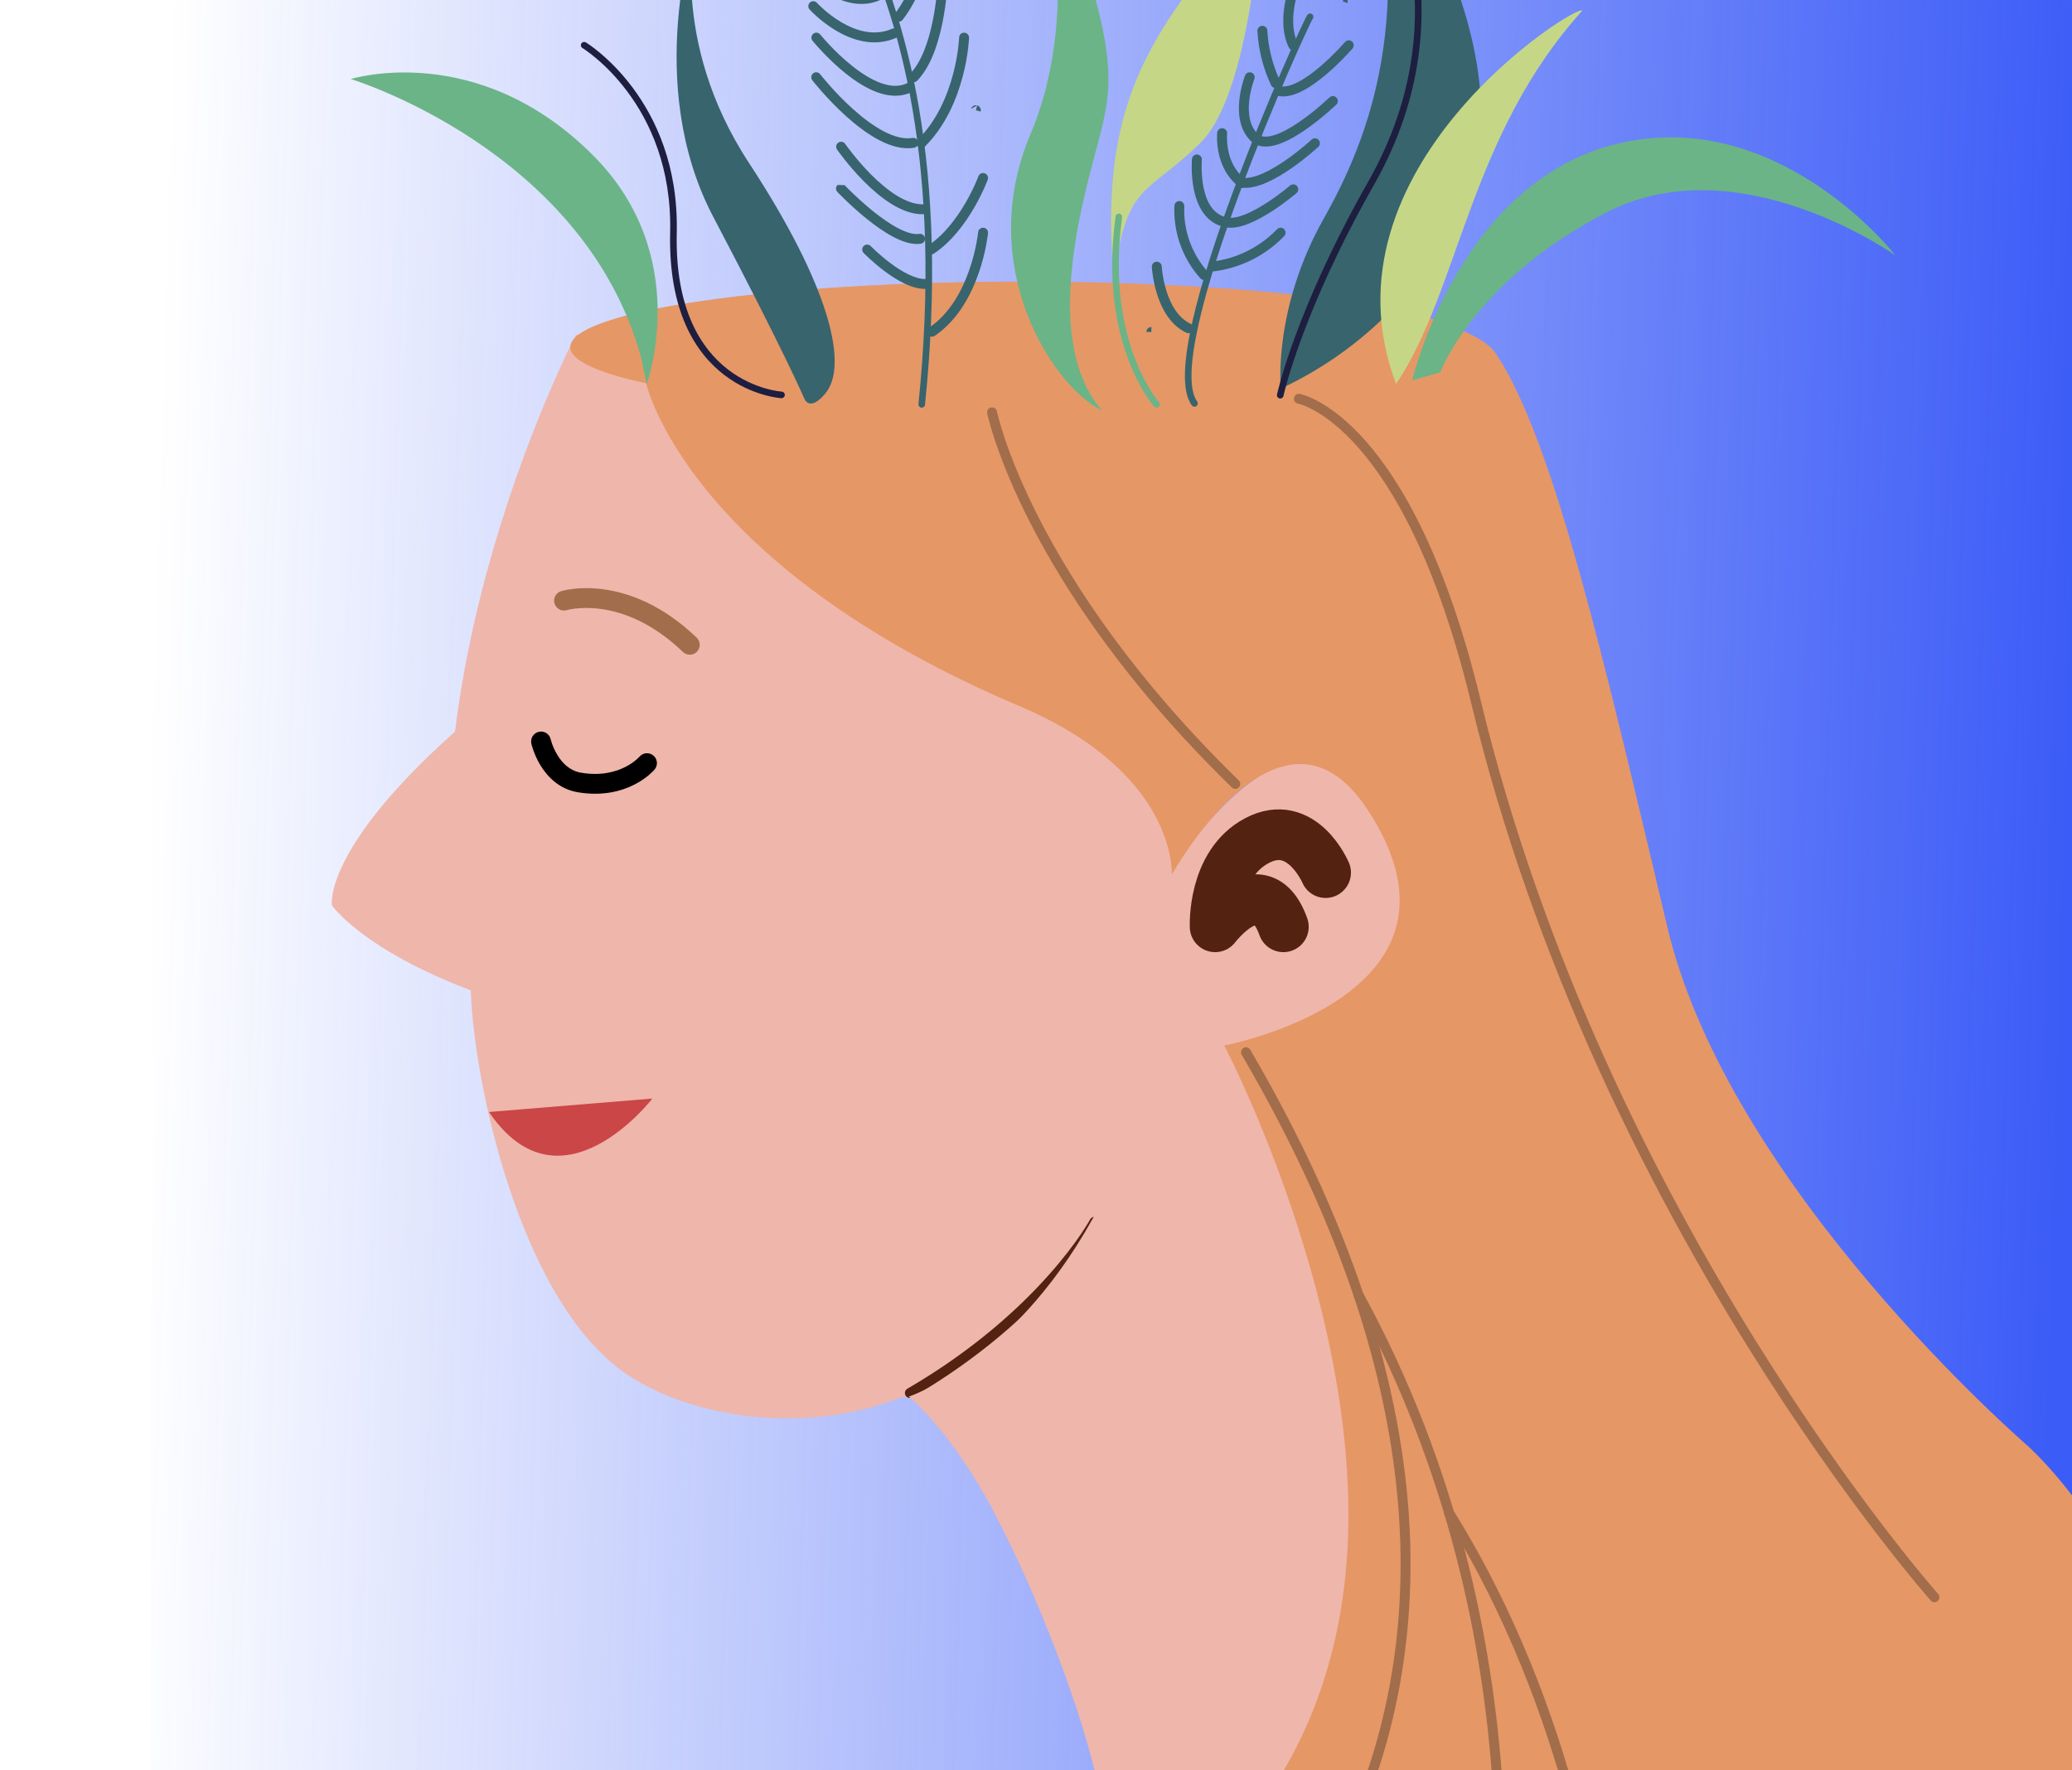 <svg width="110" height="94" viewBox="0 0 110 94" fill="none" xmlns="http://www.w3.org/2000/svg">
<g clip-path="url(#clip0_6032_31672)">
<rect width="102" height="94" transform="matrix(-1 0 0 1 110 0)" fill="url(#paint0_linear_6032_31672)"/>
<path d="M47.66 114.621C47.66 114.621 58.22 92.107 72.752 82.343C87.283 72.579 96.234 93.7 96.234 93.7C96.234 93.7 77.318 115.212 47.66 114.621Z" fill="#FFBE23"/>
<path d="M30.577 17.776C30.577 17.776 25.57 27.354 24.157 38.847C17.107 45.13 17.621 48.076 17.621 48.076C17.621 48.076 19.248 50.415 24.994 52.586C25.143 57.432 27.602 69.146 33.291 72.982C36.631 75.237 42.647 76.241 47.76 74.226C50.381 73.19 58.299 90.668 58.734 97.601C59.17 104.535 60.577 109.959 71.1 97.601C81.622 85.243 89.534 76.683 84.436 68.126C79.338 59.569 65.006 55.529 65.006 55.529C65.006 55.529 79.571 54.107 73.365 42.906C69.397 35.727 62.961 45.155 62.961 45.155C62.961 45.155 68.274 24.672 61.878 24.781C55.482 24.89 34.48 17.447 30.577 17.776Z" fill="#EFB6AB"/>
<path fill-rule="evenodd" clip-rule="evenodd" d="M29.788 31.39C29.788 31.39 29.787 31.39 29.943 31.893L29.787 31.39C29.51 31.476 29.355 31.771 29.441 32.049C29.527 32.325 29.82 32.48 30.097 32.396C30.097 32.396 30.098 32.395 30.098 32.395C30.101 32.395 30.107 32.393 30.115 32.391C30.132 32.386 30.161 32.379 30.2 32.37C30.278 32.353 30.399 32.331 30.558 32.312C30.874 32.276 31.338 32.257 31.905 32.335C33.034 32.489 34.6 33.029 36.258 34.618C36.468 34.819 36.801 34.812 37.002 34.602C37.203 34.392 37.196 34.059 36.986 33.858C35.162 32.11 33.389 31.476 32.048 31.292C31.382 31.201 30.828 31.222 30.437 31.267C30.241 31.29 30.085 31.318 29.975 31.343C29.92 31.355 29.876 31.365 29.845 31.374C29.829 31.378 29.816 31.382 29.807 31.384C29.802 31.386 29.798 31.387 29.795 31.388L29.79 31.389L29.789 31.39L29.788 31.39Z" fill="#A26D4B"/>
<path fill-rule="evenodd" clip-rule="evenodd" d="M28.606 38.857C28.323 38.921 28.145 39.202 28.209 39.486L28.722 39.37C28.209 39.486 28.209 39.486 28.209 39.486L28.209 39.487L28.209 39.488L28.21 39.49L28.211 39.498C28.213 39.503 28.215 39.511 28.217 39.52C28.222 39.539 28.228 39.564 28.237 39.596C28.255 39.658 28.282 39.745 28.319 39.849C28.392 40.055 28.51 40.336 28.687 40.628C29.037 41.207 29.656 41.893 30.669 42.066C31.989 42.291 33.001 42.008 33.69 41.655C34.031 41.48 34.29 41.289 34.465 41.139C34.553 41.063 34.621 40.998 34.669 40.949C34.693 40.925 34.712 40.904 34.725 40.889C34.732 40.882 34.738 40.875 34.742 40.87L34.748 40.863L34.751 40.861L34.751 40.86L34.752 40.859C34.752 40.859 34.752 40.859 34.356 40.527L34.752 40.859C34.939 40.636 34.91 40.304 34.687 40.118C34.465 39.932 34.135 39.96 33.948 40.18C33.947 40.181 33.946 40.182 33.944 40.184C33.939 40.19 33.93 40.2 33.916 40.214C33.889 40.242 33.844 40.286 33.782 40.338C33.658 40.444 33.467 40.587 33.209 40.719C32.699 40.98 31.916 41.211 30.846 41.029L30.846 41.029C30.253 40.928 29.854 40.525 29.588 40.084C29.456 39.866 29.366 39.654 29.309 39.495C29.281 39.416 29.262 39.352 29.25 39.309C29.244 39.288 29.239 39.272 29.237 39.263C29.236 39.258 29.235 39.255 29.235 39.253L29.235 39.254M28.606 38.857C28.889 38.793 29.17 38.97 29.235 39.253ZM29.235 39.253C29.235 39.252 29.235 39.252 29.235 39.252L29.235 39.253L29.235 39.253C29.235 39.253 29.235 39.253 29.235 39.253" fill="black"/>
<path d="M34.633 58.332C34.633 58.332 29.768 64.656 25.959 59.044L34.633 58.332Z" fill="#CB4646"/>
<path d="M70.375 46.335C70.375 46.335 69.122 43.377 66.736 44.633C64.351 45.89 64.51 49.212 64.51 49.212C64.51 49.212 65.645 47.718 66.736 47.771C67.254 47.796 67.761 48.168 68.133 49.212" stroke="#532210" stroke-width="2.69" stroke-linecap="round" stroke-linejoin="round"/>
<path d="M34.298 20.338C34.298 20.338 36.408 29.981 54.133 37.499C62.536 41.06 62.21 46.442 62.21 46.442C62.21 46.442 67.989 36.009 72.58 42.958C79.116 52.865 64.995 55.515 64.995 55.515C64.995 55.515 73.218 71.177 71.294 84.754C70.582 89.827 68.493 94.866 64.136 99.146C48.313 114.618 42.434 114.35 42.434 114.35C42.434 114.35 84.809 124.535 109.779 99.99C120.389 88.17 107.653 76.775 107.653 76.775C107.653 76.775 91.814 63.117 88.524 49.254C85.234 35.39 82.527 23.468 79.433 18.796C76.34 14.123 40 13.819 31.273 17.452C27.865 19.131 34.298 20.338 34.298 20.338Z" fill="#E69766"/>
<path d="M54.331 21.887C41.056 21.887 30.294 20.336 30.294 18.422C30.294 16.508 41.056 14.957 54.331 14.957C67.606 14.957 78.367 16.508 78.367 18.422C78.367 20.336 67.606 21.887 54.331 21.887Z" fill="#E69766"/>
<path opacity="0.59" d="M54.331 21.887C41.056 21.887 30.294 20.336 30.294 18.422C30.294 16.508 41.056 14.957 54.331 14.957C67.606 14.957 78.367 16.508 78.367 18.422C78.367 20.336 67.606 21.887 54.331 21.887Z" fill="#E69766"/>
<path fill-rule="evenodd" clip-rule="evenodd" d="M52.615 21.634C52.473 21.663 52.381 21.802 52.41 21.944L52.668 21.892C52.41 21.944 52.41 21.944 52.41 21.945L52.41 21.947L52.412 21.953C52.413 21.957 52.414 21.965 52.416 21.974C52.42 21.992 52.426 22.019 52.434 22.055C52.451 22.125 52.476 22.229 52.513 22.364C52.585 22.634 52.7 23.029 52.873 23.537C53.22 24.552 53.797 26.015 54.722 27.816C56.574 31.419 59.819 36.376 65.397 41.813C65.501 41.915 65.668 41.913 65.769 41.809C65.871 41.705 65.868 41.538 65.764 41.437C60.228 36.04 57.017 31.13 55.19 27.576C54.277 25.798 53.71 24.359 53.371 23.367C53.202 22.871 53.09 22.486 53.021 22.227C52.986 22.098 52.962 22 52.947 21.935C52.939 21.902 52.934 21.878 52.93 21.862C52.928 21.854 52.927 21.848 52.926 21.844L52.926 21.84L52.925 21.84C52.897 21.698 52.758 21.605 52.615 21.634Z" fill="#A26D4B"/>
<path fill-rule="evenodd" clip-rule="evenodd" d="M68.909 21.434C68.909 21.434 68.91 21.434 68.91 21.434C68.911 21.434 68.913 21.435 68.917 21.436C68.925 21.437 68.938 21.44 68.956 21.445C68.993 21.454 69.049 21.471 69.125 21.497C69.276 21.55 69.502 21.644 69.787 21.803C70.358 22.121 71.169 22.703 72.099 23.755C73.959 25.859 76.296 29.846 78.11 37.362C81.45 51.194 87.548 63.099 92.807 71.543C95.438 75.766 97.859 79.125 99.624 81.43C100.507 82.582 101.225 83.47 101.723 84.071C101.972 84.372 102.166 84.6 102.298 84.754C102.364 84.831 102.415 84.889 102.449 84.928C102.466 84.948 102.479 84.962 102.488 84.972L102.498 84.984L102.501 84.987C102.501 84.988 102.501 84.988 102.664 84.844L102.501 84.988C102.597 85.096 102.764 85.106 102.872 85.01C102.981 84.913 102.991 84.747 102.895 84.639L102.759 84.759C102.895 84.639 102.895 84.639 102.895 84.639L102.894 84.638L102.892 84.635L102.883 84.625C102.874 84.615 102.862 84.601 102.845 84.582C102.812 84.544 102.762 84.487 102.697 84.411C102.567 84.26 102.375 84.034 102.128 83.736C101.634 83.139 100.92 82.256 100.042 81.11C98.286 78.817 95.874 75.471 93.254 71.265C88.013 62.851 81.945 50.999 78.621 37.238C76.794 29.668 74.427 25.593 72.493 23.406C71.526 22.312 70.668 21.692 70.043 21.343C69.731 21.169 69.478 21.064 69.299 21.001C69.21 20.97 69.139 20.949 69.089 20.936C69.064 20.93 69.045 20.925 69.03 20.922C69.023 20.92 69.017 20.919 69.013 20.918L69.007 20.917L69.005 20.917L69.004 20.916C69.004 20.916 69.004 20.916 68.962 21.148L69.004 20.916C68.861 20.891 68.724 20.986 68.698 21.129C68.673 21.271 68.767 21.407 68.909 21.434Z" fill="#A26D4B"/>
<path fill-rule="evenodd" clip-rule="evenodd" d="M66.015 55.645C65.89 55.719 65.847 55.88 65.921 56.005C77.62 76.02 75.284 90.392 70.073 99.754C67.462 104.444 64.121 107.889 61.431 110.163C60.087 111.3 58.906 112.142 58.063 112.7C57.641 112.979 57.304 113.187 57.073 113.324C56.958 113.393 56.869 113.444 56.809 113.478C56.779 113.495 56.757 113.508 56.742 113.516L56.725 113.525L56.721 113.527L56.72 113.528C56.72 113.528 56.72 113.528 56.804 113.684L56.72 113.528C56.592 113.597 56.545 113.756 56.614 113.884C56.683 114.012 56.842 114.06 56.97 113.99L56.845 113.759C56.97 113.99 56.971 113.99 56.971 113.99L56.972 113.989L56.977 113.987C56.982 113.984 56.988 113.981 56.996 113.976C57.013 113.967 57.037 113.954 57.068 113.936C57.131 113.9 57.223 113.847 57.342 113.776C57.58 113.635 57.924 113.423 58.353 113.139C59.211 112.571 60.408 111.716 61.771 110.565C64.495 108.262 67.882 104.769 70.532 100.009C75.843 90.471 78.159 75.9 66.375 55.74C66.302 55.614 66.141 55.572 66.015 55.645Z" fill="#A26D4B"/>
<path fill-rule="evenodd" clip-rule="evenodd" d="M72.001 68.536C71.873 68.606 71.826 68.766 71.896 68.893C76.991 78.22 78.746 87.552 79.226 94.556C79.466 98.057 79.387 100.974 79.249 103.015C79.18 104.035 79.096 104.836 79.029 105.381C78.996 105.653 78.966 105.862 78.946 106.001C78.936 106.071 78.927 106.124 78.922 106.159C78.919 106.177 78.917 106.19 78.916 106.199L78.914 106.208L78.914 106.21L78.914 106.211C78.914 106.211 78.914 106.211 78.93 106.214L78.914 106.211C78.889 106.354 78.986 106.49 79.129 106.514C79.272 106.539 79.408 106.442 79.432 106.299L79.173 106.255C79.432 106.299 79.432 106.299 79.432 106.299L79.433 106.295L79.435 106.284C79.436 106.274 79.439 106.26 79.442 106.242C79.447 106.205 79.456 106.15 79.466 106.078C79.488 105.934 79.517 105.721 79.551 105.445C79.619 104.891 79.704 104.081 79.774 103.05C79.914 100.99 79.993 98.048 79.751 94.52C79.267 87.463 77.499 78.052 72.357 68.641C72.288 68.513 72.128 68.466 72.001 68.536Z" fill="#A26D4B"/>
<path fill-rule="evenodd" clip-rule="evenodd" d="M76.772 80.079C76.649 80.156 76.612 80.318 76.689 80.442C80.06 85.841 82.045 91.434 83.186 95.68C83.757 97.802 84.117 99.586 84.334 100.838C84.442 101.464 84.515 101.957 84.56 102.293C84.583 102.461 84.599 102.59 84.609 102.677C84.614 102.72 84.618 102.752 84.62 102.774L84.623 102.798L84.624 102.804L84.624 102.805L84.624 102.806C84.624 102.806 84.624 102.806 84.624 102.806L84.624 102.806C84.639 102.95 84.768 103.055 84.912 103.04C85.057 103.026 85.162 102.896 85.147 102.752L84.919 102.775C85.147 102.752 85.147 102.752 85.147 102.752L85.147 102.749L85.146 102.742C85.145 102.736 85.144 102.728 85.143 102.716C85.141 102.693 85.137 102.659 85.132 102.615C85.121 102.525 85.105 102.394 85.081 102.223C85.035 101.881 84.962 101.381 84.852 100.748C84.633 99.483 84.27 97.683 83.695 95.543C82.544 91.264 80.542 85.619 77.135 80.163C77.058 80.04 76.895 80.002 76.772 80.079Z" fill="#A26D4B"/>
<path fill-rule="evenodd" clip-rule="evenodd" d="M57.872 64.75C57.872 64.75 57.872 64.75 57.872 64.75L57.871 64.752L57.866 64.761C57.861 64.77 57.854 64.783 57.844 64.801C57.824 64.836 57.793 64.889 57.751 64.958C57.668 65.097 57.539 65.301 57.362 65.561C57.008 66.079 56.461 66.816 55.691 67.683C54.152 69.417 51.723 71.671 48.171 73.739C48.045 73.812 48.003 73.973 48.076 74.099C48.149 74.224 48.31 74.267 48.436 74.194C52.042 72.094 54.513 69.802 56.085 68.032C56.87 67.147 57.431 66.392 57.797 65.857C57.979 65.59 58.113 65.377 58.202 65.23C58.246 65.157 58.279 65.1 58.301 65.061C58.312 65.041 58.321 65.026 58.327 65.016L58.333 65.004L58.335 65L58.336 64.999L58.336 64.999C58.336 64.999 58.336 64.999 58.104 64.874L58.336 64.999C58.405 64.871 58.356 64.711 58.228 64.643C58.1 64.574 57.941 64.622 57.872 64.75Z" fill="#532210"/>
<path d="M58.417 63.951C58.417 63.951 61.841 76.552 53.63 81.992C50.932 76.26 48.246 74.157 48.246 74.157C48.246 74.157 54.106 72.259 58.417 63.951Z" fill="#EFB6AB"/>
<path d="M42.706 21.176C42.706 21.176 41.614 18.635 37.867 11.515C34.12 4.395 36.933 -3.895 36.933 -3.895C36.933 -3.895 35.458 2.081 39.756 8.641C44.054 15.201 45.075 19.434 43.802 20.909C42.971 21.892 42.706 21.176 42.706 21.176Z" fill="#38646D"/>
<path d="M55.146 -8.314C55.146 -8.314 57.717 -5.0577e-05 54.711 7.111C51.704 14.221 55.956 20.579 58.508 21.802C55.013 17.776 57.885 9.381 58.508 6.744C59.13 4.106 59.314 1.664 55.146 -8.314Z" fill="#6BB487"/>
<path d="M67.031 -5.877C67.031 -5.877 66.605 4.783 63.707 7.607C60.81 10.431 59.842 9.644 59.129 14.711C58.102 3.455 62.77 0.587 67.031 -5.877Z" fill="#C5D786"/>
<path d="M72.451 -9.727C72.451 -9.727 81.934 2.619 77.409 11.521C75.379 15.526 72.064 18.735 67.994 20.635C67.994 20.635 67.565 16.402 70.291 11.58C72.703 7.307 75.284 0.644 72.451 -9.727Z" fill="#38646D"/>
<path fill-rule="evenodd" clip-rule="evenodd" d="M73.133 -7.484C73.082 -7.566 73.109 -7.674 73.191 -7.724ZM73.133 -7.484L73.133 -7.483L73.136 -7.479C73.138 -7.476 73.141 -7.47 73.145 -7.463C73.153 -7.449 73.166 -7.427 73.183 -7.398C73.216 -7.339 73.264 -7.251 73.324 -7.136C73.444 -6.905 73.609 -6.564 73.792 -6.125C74.158 -5.247 74.592 -3.978 74.861 -2.419C75.4 0.698 75.282 4.976 72.651 9.621C70.702 13.051 69.489 15.879 68.763 17.852C68.4 18.838 68.158 19.611 68.007 20.138C67.932 20.401 67.879 20.603 67.845 20.739C67.828 20.808 67.816 20.86 67.807 20.895C67.803 20.912 67.8 20.926 67.798 20.935L67.796 20.945L67.795 20.948L67.795 20.949C67.795 20.949 67.795 20.949 67.929 20.978L67.795 20.949C67.775 21.044 67.835 21.137 67.93 21.157C68.024 21.177 68.117 21.117 68.138 21.022C68.138 21.022 68.138 21.023 68.138 21.022L68.138 21.022L68.138 21.02L68.14 21.011C68.142 21.003 68.145 20.99 68.148 20.974C68.156 20.941 68.168 20.89 68.185 20.824C68.218 20.691 68.269 20.493 68.344 20.234C68.492 19.715 68.731 18.951 69.091 17.973C69.811 16.017 71.016 13.206 72.955 9.794L72.955 9.793C75.633 5.066 75.756 0.703 75.206 -2.478C74.932 -4.068 74.49 -5.362 74.116 -6.26C73.929 -6.709 73.758 -7.059 73.635 -7.297C73.573 -7.417 73.523 -7.508 73.487 -7.57C73.47 -7.601 73.456 -7.625 73.447 -7.641C73.442 -7.649 73.438 -7.655 73.436 -7.659L73.433 -7.664L73.432 -7.665L73.432 -7.666C73.432 -7.666 73.432 -7.666 73.287 -7.578L73.432 -7.666C73.381 -7.749 73.273 -7.775 73.191 -7.724" fill="#1D1E40"/>
<path d="M100.625 13.561C100.625 13.561 92.321 7.651 85.291 11.275C78.26 14.898 76.461 19.773 76.461 19.773L74.97 20.199C74.97 20.199 77.46 9.576 85.966 7.607C94.472 5.638 100.625 13.561 100.625 13.561Z" fill="#6BB487"/>
<path d="M84 0.567C83.76 0.15 69.786 8.913 74.115 20.387C77.47 15.407 77.99 7.22 84 0.567Z" fill="#C5D786"/>
<path fill-rule="evenodd" clip-rule="evenodd" d="M30.922 2.551C30.922 2.552 30.922 2.551 30.922 2.551L30.923 2.552L30.925 2.553L30.934 2.559C30.942 2.564 30.955 2.572 30.972 2.583C31.006 2.605 31.057 2.639 31.122 2.685C31.252 2.777 31.439 2.917 31.663 3.107C32.112 3.486 32.71 4.065 33.303 4.86C34.489 6.447 35.658 8.898 35.578 12.351C35.48 16.536 36.934 18.746 38.442 19.903C39.192 20.479 39.948 20.788 40.517 20.954C40.801 21.037 41.039 21.084 41.207 21.11C41.291 21.124 41.358 21.132 41.404 21.137C41.428 21.139 41.446 21.14 41.458 21.142C41.464 21.142 41.469 21.142 41.473 21.143L41.477 21.143L41.479 21.143C41.479 21.143 41.479 21.143 41.489 20.968L41.479 21.143C41.575 21.148 41.658 21.075 41.664 20.978C41.669 20.882 41.596 20.799 41.499 20.794C41.499 20.794 41.499 20.794 41.499 20.794M41.499 20.794C41.499 20.794 41.499 20.794 41.499 20.794L41.497 20.793C41.494 20.793 41.491 20.793 41.486 20.793C41.476 20.792 41.461 20.79 41.441 20.788C41.4 20.784 41.34 20.777 41.262 20.765C41.106 20.74 40.883 20.696 40.615 20.618C40.078 20.462 39.363 20.169 38.655 19.626C37.247 18.545 35.833 16.449 35.928 12.359C36.01 8.817 34.809 6.291 33.584 4.65C32.972 3.831 32.355 3.233 31.889 2.84C31.657 2.643 31.462 2.497 31.324 2.399C31.256 2.351 31.201 2.314 31.163 2.29C31.145 2.278 31.13 2.268 31.12 2.262C31.115 2.259 31.111 2.256 31.108 2.255L31.105 2.253L31.104 2.252L31.104 2.252C31.104 2.252 31.103 2.252 31.013 2.402L31.103 2.252C31.021 2.202 30.913 2.228 30.863 2.311C30.813 2.394 30.84 2.502 30.922 2.551C30.922 2.552 30.922 2.551 30.922 2.551" fill="#1D1E40"/>
<path fill-rule="evenodd" clip-rule="evenodd" d="M39.897 -10.934C39.816 -10.987 39.793 -11.095 39.846 -11.176ZM39.992 -11.081C40.088 -11.228 40.088 -11.227 40.088 -11.227L40.089 -11.227L40.091 -11.226L40.098 -11.221C40.104 -11.217 40.113 -11.211 40.125 -11.203C40.148 -11.187 40.181 -11.164 40.224 -11.132C40.31 -11.069 40.436 -10.975 40.593 -10.846C40.908 -10.588 41.353 -10.193 41.879 -9.641C42.929 -8.536 44.298 -6.804 45.584 -4.286C48.159 0.751 50.398 8.924 49.108 21.489C49.099 21.585 49.013 21.655 48.916 21.645C48.82 21.635 48.75 21.549 48.76 21.453C50.044 8.947 47.813 0.843 45.273 -4.127C44.002 -6.613 42.653 -8.318 41.625 -9.4C41.11 -9.941 40.676 -10.326 40.371 -10.575C40.219 -10.7 40.099 -10.79 40.018 -10.849C39.978 -10.879 39.947 -10.9 39.926 -10.914C39.916 -10.921 39.908 -10.927 39.904 -10.93L39.898 -10.933L39.897 -10.934L39.897 -10.934M39.846 -11.176C39.898 -11.257 40.007 -11.28 40.088 -11.228ZM40.088 -11.228L39.992 -11.081Z" fill="#38646D"/>
<path fill-rule="evenodd" clip-rule="evenodd" d="M49.257 -4.515C49.112 -4.51 48.999 -4.388 49.004 -4.243C49.004 -4.243 49.004 -4.243 49.004 -4.243L49.267 -4.253L49.53 -4.262C49.524 -4.407 49.402 -4.521 49.257 -4.515ZM49.267 -4.253C49.53 -4.262 49.53 -4.262 49.53 -4.262L49.53 -4.261L49.53 -4.259L49.53 -4.251C49.53 -4.244 49.53 -4.235 49.531 -4.223C49.531 -4.199 49.531 -4.164 49.531 -4.119C49.531 -4.029 49.529 -3.899 49.52 -3.738C49.504 -3.415 49.465 -2.962 49.372 -2.44C49.187 -1.401 48.787 -0.068 47.919 1.053C47.83 1.168 47.664 1.189 47.55 1.1C47.435 1.011 47.414 0.846 47.503 0.731C48.299 -0.297 48.677 -1.537 48.854 -2.532C48.942 -3.028 48.98 -3.458 48.995 -3.764C49.003 -3.917 49.005 -4.038 49.005 -4.12C49.005 -4.162 49.005 -4.193 49.005 -4.214C49.004 -4.224 49.004 -4.232 49.004 -4.237L49.004 -4.242L49.004 -4.243" fill="#38646D"/>
<path fill-rule="evenodd" clip-rule="evenodd" d="M49.771 -0.834C49.771 -0.834 49.771 -0.834 49.771 -0.834L49.771 -0.834L49.771 -0.833L49.771 -0.826C49.77 -0.82 49.77 -0.81 49.769 -0.798C49.768 -0.773 49.765 -0.735 49.762 -0.687C49.755 -0.59 49.744 -0.45 49.726 -0.276C49.691 0.071 49.629 0.547 49.526 1.065C49.315 2.12 48.942 3.281 48.312 3.919C48.21 4.023 48.211 4.189 48.315 4.291C48.418 4.393 48.585 4.392 48.687 4.289C49.435 3.53 49.83 2.229 50.042 1.168C50.149 0.63 50.213 0.136 50.25 -0.223C50.268 -0.402 50.28 -0.548 50.287 -0.65C50.29 -0.701 50.293 -0.741 50.294 -0.768C50.295 -0.782 50.296 -0.792 50.296 -0.8L50.297 -0.808L50.297 -0.81L50.297 -0.811C50.297 -0.811 50.297 -0.811 50.034 -0.823L50.297 -0.811C50.303 -0.956 50.191 -1.079 50.045 -1.086C49.9 -1.092 49.777 -0.98 49.771 -0.834Z" fill="#38646D"/>
<path fill-rule="evenodd" clip-rule="evenodd" d="M50.919 1.988C50.919 1.988 50.919 1.988 50.919 1.988L50.919 1.99L50.919 1.996C50.919 2.002 50.918 2.011 50.918 2.023C50.916 2.047 50.914 2.083 50.911 2.131C50.904 2.225 50.891 2.365 50.869 2.539C50.826 2.887 50.746 3.375 50.6 3.927C50.308 5.037 49.758 6.386 48.731 7.41C48.628 7.513 48.628 7.679 48.73 7.782C48.833 7.885 48.999 7.885 49.102 7.783C50.222 6.666 50.805 5.216 51.109 4.061C51.262 3.482 51.346 2.971 51.391 2.604C51.414 2.42 51.428 2.273 51.435 2.17C51.439 2.119 51.442 2.079 51.443 2.051C51.444 2.037 51.444 2.026 51.445 2.019L51.445 2.01L51.445 2.008L51.445 2.007C51.445 2.007 51.445 2.006 51.182 1.997L51.445 2.007C51.45 1.861 51.336 1.74 51.191 1.735C51.046 1.73 50.924 1.843 50.919 1.988Z" fill="#38646D"/>
<path fill-rule="evenodd" clip-rule="evenodd" d="M51.879 5.6C51.74 5.56 51.594 5.641 51.554 5.781C51.554 5.781 51.554 5.781 51.554 5.781L51.807 5.853C51.554 5.781 51.554 5.781 51.554 5.781L51.554 5.781M51.807 5.853L52.06 5.925C52.1 5.785 52.019 5.64 51.879 5.6" fill="#38646D"/>
<path fill-rule="evenodd" clip-rule="evenodd" d="M51.943 9.36C51.943 9.36 51.943 9.36 51.943 9.36L51.943 9.361L51.941 9.366C51.939 9.37 51.937 9.377 51.933 9.386C51.926 9.404 51.916 9.431 51.902 9.466C51.873 9.537 51.831 9.64 51.773 9.767C51.659 10.023 51.488 10.376 51.261 10.767C50.805 11.552 50.139 12.462 49.281 13.033C49.16 13.113 49.127 13.276 49.207 13.397C49.288 13.518 49.451 13.551 49.572 13.471C50.529 12.835 51.244 11.844 51.716 11.031C51.954 10.621 52.133 10.251 52.254 9.982C52.314 9.848 52.359 9.739 52.39 9.663C52.405 9.625 52.417 9.595 52.425 9.574C52.428 9.564 52.431 9.556 52.434 9.55L52.436 9.544L52.437 9.542L52.437 9.541C52.437 9.541 52.437 9.541 52.19 9.451L52.437 9.541C52.487 9.405 52.417 9.254 52.28 9.204C52.144 9.154 51.993 9.224 51.943 9.36Z" fill="#38646D"/>
<path fill-rule="evenodd" clip-rule="evenodd" d="M51.928 12.33C51.928 12.33 51.928 12.33 51.928 12.33L51.928 12.331L51.927 12.338C51.927 12.344 51.926 12.353 51.924 12.366C51.921 12.392 51.917 12.43 51.91 12.479C51.896 12.579 51.874 12.723 51.84 12.903C51.772 13.262 51.657 13.757 51.47 14.3C51.094 15.393 50.441 16.644 49.329 17.397C49.208 17.478 49.177 17.642 49.258 17.762C49.34 17.883 49.503 17.914 49.624 17.833C50.874 16.986 51.577 15.608 51.968 14.471C52.164 13.899 52.285 13.378 52.357 13.001C52.392 12.812 52.416 12.658 52.431 12.551C52.438 12.498 52.444 12.456 52.447 12.427C52.449 12.412 52.45 12.401 52.451 12.393L52.452 12.384L52.452 12.381L52.452 12.38C52.452 12.38 52.452 12.38 52.19 12.355L52.452 12.38C52.466 12.235 52.36 12.107 52.215 12.093C52.071 12.079 51.942 12.185 51.928 12.33Z" fill="#38646D"/>
<path fill-rule="evenodd" clip-rule="evenodd" d="M43.158 -1.622C43.059 -1.728 42.892 -1.733 42.786 -1.634C42.68 -1.535 42.675 -1.368 42.774 -1.262L42.966 -1.442C42.774 -1.262 42.775 -1.262 42.775 -1.262L42.775 -1.261L42.777 -1.26L42.782 -1.254C42.786 -1.249 42.793 -1.243 42.801 -1.235C42.817 -1.218 42.84 -1.195 42.871 -1.166C42.931 -1.107 43.018 -1.026 43.128 -0.932C43.348 -0.744 43.662 -0.502 44.038 -0.29C44.78 0.13 45.824 0.467 46.849 -0.057C46.978 -0.123 47.029 -0.281 46.963 -0.411C46.897 -0.54 46.739 -0.591 46.609 -0.525C45.82 -0.122 44.982 -0.361 44.297 -0.748C43.959 -0.939 43.672 -1.159 43.47 -1.332C43.369 -1.418 43.29 -1.492 43.236 -1.544C43.21 -1.569 43.19 -1.59 43.176 -1.603C43.17 -1.61 43.165 -1.615 43.162 -1.618L43.159 -1.621L43.158 -1.622Z" fill="#38646D"/>
<path fill-rule="evenodd" clip-rule="evenodd" d="M43.371 0.151C43.274 0.043 43.108 0.035 43 0.132C42.892 0.23 42.884 0.396 42.981 0.504L43.165 0.338C42.981 0.504 42.981 0.504 42.981 0.504L42.982 0.505L42.983 0.507L42.989 0.513C42.994 0.518 43.001 0.525 43.01 0.535C43.027 0.553 43.053 0.58 43.086 0.613C43.152 0.68 43.248 0.773 43.37 0.881C43.614 1.097 43.962 1.376 44.383 1.625C45.217 2.119 46.386 2.527 47.576 2.009C47.709 1.951 47.77 1.796 47.712 1.663C47.654 1.529 47.499 1.468 47.366 1.526C46.406 1.945 45.428 1.632 44.651 1.172C44.267 0.945 43.946 0.688 43.719 0.487C43.607 0.387 43.519 0.302 43.459 0.242C43.429 0.212 43.407 0.189 43.392 0.173C43.385 0.165 43.379 0.16 43.376 0.156L43.372 0.152L43.371 0.151Z" fill="#38646D"/>
<path fill-rule="evenodd" clip-rule="evenodd" d="M43.546 1.832C43.455 1.719 43.289 1.701 43.176 1.793C43.063 1.884 43.045 2.049 43.137 2.163L43.342 1.997C43.137 2.163 43.137 2.162 43.137 2.163L43.138 2.164L43.139 2.166L43.146 2.175C43.153 2.182 43.161 2.193 43.173 2.207C43.196 2.234 43.23 2.274 43.273 2.325C43.36 2.425 43.486 2.567 43.643 2.734C43.956 3.067 44.397 3.503 44.905 3.908C45.41 4.311 45.993 4.692 46.59 4.906C47.189 5.121 47.83 5.175 48.419 4.876C48.548 4.81 48.6 4.652 48.534 4.522C48.468 4.393 48.309 4.341 48.18 4.407C47.766 4.618 47.287 4.597 46.768 4.411C46.248 4.225 45.717 3.882 45.233 3.496C44.751 3.112 44.329 2.696 44.026 2.374C43.875 2.213 43.754 2.077 43.672 1.981C43.63 1.933 43.599 1.896 43.577 1.87C43.567 1.857 43.559 1.848 43.553 1.841L43.548 1.834L43.546 1.832C43.546 1.832 43.546 1.832 43.546 1.832Z" fill="#38646D"/>
<path fill-rule="evenodd" clip-rule="evenodd" d="M43.541 3.939C43.451 3.825 43.286 3.804 43.172 3.893C43.057 3.982 43.036 4.148 43.125 4.262L43.333 4.101C43.125 4.262 43.125 4.262 43.125 4.262L43.126 4.263L43.128 4.266L43.135 4.275C43.141 4.282 43.15 4.294 43.161 4.308C43.185 4.337 43.219 4.379 43.262 4.433C43.35 4.539 43.477 4.69 43.637 4.87C43.955 5.23 44.403 5.707 44.922 6.174C45.439 6.639 46.033 7.101 46.645 7.425C47.252 7.747 47.906 7.948 48.53 7.844C48.673 7.82 48.77 7.685 48.746 7.541C48.722 7.398 48.587 7.301 48.444 7.325C47.984 7.402 47.453 7.258 46.891 6.96C46.333 6.664 45.774 6.233 45.274 5.783C44.774 5.333 44.34 4.872 44.031 4.522C43.876 4.347 43.753 4.201 43.669 4.098C43.627 4.047 43.594 4.007 43.572 3.98C43.562 3.966 43.554 3.956 43.548 3.949L43.542 3.942L43.541 3.94L43.541 3.939Z" fill="#38646D"/>
<path fill-rule="evenodd" clip-rule="evenodd" d="M44.871 7.641C44.788 7.521 44.624 7.491 44.505 7.574C44.385 7.657 44.356 7.821 44.438 7.94L44.654 7.79C44.438 7.94 44.438 7.94 44.438 7.94L44.439 7.941L44.44 7.943L44.446 7.951C44.451 7.958 44.458 7.968 44.467 7.98C44.485 8.006 44.511 8.043 44.545 8.089C44.614 8.182 44.714 8.314 44.839 8.473C45.091 8.79 45.448 9.213 45.87 9.637C46.292 10.06 46.784 10.491 47.307 10.817C47.826 11.141 48.398 11.376 48.971 11.376C49.117 11.376 49.234 11.258 49.234 11.112C49.234 10.967 49.117 10.849 48.971 10.849C48.537 10.849 48.064 10.669 47.585 10.37C47.109 10.073 46.649 9.673 46.243 9.266C45.838 8.86 45.495 8.452 45.252 8.146C45.13 7.993 45.034 7.866 44.969 7.777C44.937 7.733 44.912 7.698 44.895 7.675C44.887 7.663 44.88 7.655 44.877 7.649L44.872 7.642L44.871 7.641L44.871 7.641C44.871 7.641 44.871 7.641 44.871 7.641Z" fill="#38646D"/>
<path fill-rule="evenodd" clip-rule="evenodd" d="M44.467 9.82C44.361 9.92 44.357 10.087 44.456 10.192L44.648 10.011C44.456 10.192 44.456 10.192 44.456 10.192L44.459 10.195L44.465 10.201C44.471 10.207 44.479 10.216 44.489 10.227C44.511 10.248 44.541 10.28 44.581 10.32C44.66 10.4 44.774 10.514 44.916 10.65C45.199 10.922 45.593 11.282 46.034 11.636C46.474 11.989 46.968 12.342 47.452 12.593C47.926 12.839 48.435 13.01 48.887 12.94C49.03 12.918 49.129 12.784 49.106 12.64C49.084 12.496 48.95 12.398 48.806 12.42C48.526 12.464 48.144 12.359 47.694 12.126C47.254 11.897 46.79 11.569 46.363 11.226C45.938 10.884 45.556 10.535 45.28 10.271C45.142 10.139 45.032 10.028 44.956 9.951C44.917 9.912 44.888 9.882 44.868 9.861C44.858 9.851 44.851 9.843 44.846 9.838L44.84 9.833L44.839 9.831" fill="#38646D"/>
<path fill-rule="evenodd" clip-rule="evenodd" d="M46.226 13.066C46.125 12.962 45.958 12.96 45.854 13.061C45.75 13.162 45.747 13.328 45.849 13.433L46.023 13.264C45.849 13.433 45.849 13.433 45.849 13.433L45.849 13.433L45.85 13.435L45.855 13.439C45.859 13.443 45.864 13.449 45.872 13.456C45.886 13.471 45.908 13.492 45.935 13.519C45.99 13.572 46.069 13.648 46.168 13.739C46.365 13.919 46.643 14.16 46.963 14.4C47.282 14.639 47.649 14.88 48.026 15.058C48.398 15.234 48.803 15.359 49.189 15.338C49.334 15.33 49.445 15.206 49.437 15.061C49.429 14.916 49.305 14.805 49.16 14.813C48.899 14.827 48.587 14.742 48.251 14.582C47.917 14.425 47.581 14.205 47.278 13.979C46.975 13.752 46.712 13.524 46.523 13.351C46.429 13.264 46.354 13.193 46.303 13.143C46.277 13.118 46.258 13.098 46.245 13.085C46.238 13.079 46.233 13.074 46.23 13.07L46.227 13.067L46.226 13.066Z" fill="#38646D"/>
<path fill-rule="evenodd" clip-rule="evenodd" d="M59.423 11.343C59.327 11.33 59.239 11.397 59.225 11.493C58.761 14.878 59.266 17.395 59.892 19.071C60.204 19.908 60.547 20.534 60.813 20.953C60.946 21.162 61.059 21.319 61.14 21.425C61.181 21.477 61.213 21.517 61.236 21.545C61.247 21.558 61.256 21.569 61.263 21.576C61.266 21.579 61.268 21.582 61.27 21.584L61.272 21.587L61.273 21.587L61.273 21.587C61.273 21.588 61.273 21.588 61.403 21.471L61.273 21.588C61.338 21.66 61.449 21.665 61.52 21.601C61.592 21.536 61.598 21.425 61.533 21.353L61.533 21.353L61.533 21.353L61.532 21.352L61.527 21.346C61.522 21.341 61.515 21.332 61.505 21.32C61.485 21.297 61.456 21.26 61.418 21.211C61.343 21.113 61.235 20.965 61.108 20.765C60.854 20.365 60.523 19.761 60.219 18.948C59.613 17.325 59.116 14.866 59.572 11.541C59.585 11.445 59.518 11.357 59.423 11.343Z" fill="#6BB487"/>
<path fill-rule="evenodd" clip-rule="evenodd" d="M69.679 0.772C69.613 0.702 69.502 0.698 69.432 0.764C69.409 0.785 69.393 0.812 69.388 0.821C69.387 0.822 69.387 0.822 69.387 0.822C69.378 0.837 69.368 0.856 69.356 0.876C69.334 0.918 69.305 0.975 69.27 1.045C69.201 1.187 69.105 1.388 68.988 1.64C68.754 2.146 68.433 2.86 68.061 3.719C67.316 5.439 66.362 7.742 65.478 10.128C64.595 12.512 63.78 14.982 63.313 17.033C63.08 18.058 62.932 18.985 62.908 19.747C62.885 20.499 62.981 21.129 63.273 21.525C63.331 21.603 63.44 21.619 63.518 21.562C63.596 21.505 63.612 21.395 63.555 21.317C63.337 21.022 63.235 20.497 63.258 19.757C63.281 19.027 63.423 18.125 63.654 17.111C64.116 15.082 64.925 12.628 65.807 10.249C66.688 7.871 67.639 5.574 68.382 3.859C68.754 3.001 69.073 2.29 69.306 1.788C69.422 1.536 69.516 1.338 69.584 1.2C69.618 1.131 69.645 1.078 69.665 1.042C69.675 1.024 69.682 1.012 69.686 1.004C69.686 1.004 69.687 1.003 69.687 1.003C69.742 0.936 69.74 0.837 69.679 0.772ZM69.69 0.997C69.69 0.997 69.69 0.998 69.689 1C69.69 0.998 69.69 0.997 69.69 0.997Z" fill="#38646D"/>
<path fill-rule="evenodd" clip-rule="evenodd" d="M71.373 -0.172C71.237 -0.221 71.086 -0.151 71.037 -0.014C71.036 -0.014 71.036 -0.014 71.036 -0.014L71.284 0.076C71.036 -0.014 71.036 -0.014 71.036 -0.014L71.036 -0.014M71.284 0.076L71.531 0.165C71.581 0.029 71.51 -0.122 71.373 -0.172" fill="#38646D"/>
<path fill-rule="evenodd" clip-rule="evenodd" d="M71.776 2.204C71.666 2.11 71.5 2.122 71.405 2.232L71.404 2.233L71.399 2.239C71.395 2.243 71.389 2.251 71.38 2.26C71.363 2.279 71.338 2.308 71.306 2.344C71.24 2.416 71.145 2.519 71.027 2.642C70.79 2.889 70.461 3.213 70.092 3.528C69.722 3.844 69.319 4.144 68.935 4.345C68.542 4.551 68.212 4.631 67.968 4.579C67.826 4.548 67.686 4.639 67.656 4.781C67.625 4.923 67.716 5.063 67.858 5.093C68.286 5.185 68.754 5.034 69.179 4.811C69.613 4.584 70.049 4.257 70.434 3.928C70.82 3.599 71.161 3.261 71.406 3.007C71.529 2.879 71.627 2.772 71.696 2.696C71.73 2.659 71.757 2.629 71.775 2.608C71.784 2.598 71.791 2.59 71.796 2.584L71.801 2.578L71.803 2.576L71.803 2.576C71.803 2.575 71.803 2.575 71.604 2.404L71.803 2.576C71.898 2.466 71.886 2.299 71.776 2.204Z" fill="#38646D"/>
<path fill-rule="evenodd" clip-rule="evenodd" d="M70 7.428C69.901 7.321 69.735 7.315 69.628 7.414C69.628 7.414 69.628 7.414 69.628 7.414L69.627 7.415L69.622 7.42C69.618 7.424 69.611 7.43 69.602 7.438C69.585 7.454 69.558 7.478 69.524 7.508C69.456 7.569 69.356 7.656 69.232 7.76C68.983 7.968 68.638 8.243 68.25 8.511C67.861 8.779 67.437 9.037 67.029 9.215C66.615 9.395 66.25 9.479 65.969 9.44C65.825 9.42 65.692 9.52 65.672 9.664C65.652 9.808 65.752 9.941 65.896 9.961C66.321 10.02 66.794 9.891 67.239 9.697C67.69 9.5 68.146 9.222 68.549 8.943C68.954 8.664 69.312 8.378 69.569 8.163C69.698 8.056 69.802 7.965 69.873 7.902C69.909 7.87 69.937 7.844 69.956 7.827C69.966 7.818 69.973 7.812 69.978 7.807L69.984 7.802L69.986 7.8L69.986 7.8C69.986 7.799 69.986 7.799 69.807 7.607L69.986 7.8C70.093 7.701 70.099 7.534 70 7.428Z" fill="#38646D"/>
<path fill-rule="evenodd" clip-rule="evenodd" d="M68.169 12.165C68.065 12.065 67.898 12.068 67.798 12.172C66.891 13.113 65.691 13.717 64.396 13.886C64.251 13.904 64.15 14.036 64.169 14.181C64.188 14.325 64.32 14.426 64.463 14.407C65.878 14.223 67.187 13.564 68.176 12.537C68.277 12.433 68.274 12.266 68.169 12.165Z" fill="#38646D"/>
<path fill-rule="evenodd" clip-rule="evenodd" d="M68.746 -0.77C68.609 -0.818 68.459 -0.746 68.411 -0.609L68.659 -0.522C68.411 -0.609 68.411 -0.609 68.411 -0.609L68.41 -0.608L68.41 -0.607L68.408 -0.602C68.407 -0.598 68.405 -0.592 68.402 -0.585C68.398 -0.571 68.391 -0.55 68.383 -0.524C68.366 -0.471 68.344 -0.395 68.319 -0.301C68.27 -0.113 68.211 0.151 68.171 0.455C68.094 1.054 68.087 1.849 68.424 2.523C68.489 2.653 68.647 2.705 68.776 2.64C68.906 2.575 68.959 2.417 68.894 2.287C68.627 1.754 68.62 1.086 68.693 0.523C68.729 0.246 68.783 0.004 68.828 -0.168C68.851 -0.254 68.871 -0.322 68.885 -0.368C68.892 -0.391 68.898 -0.408 68.902 -0.42C68.904 -0.425 68.905 -0.429 68.906 -0.432L68.907 -0.435C68.907 -0.435 68.907 -0.435 68.907 -0.435M68.746 -0.77C68.883 -0.722 68.955 -0.572 68.907 -0.435Z" fill="#38646D"/>
<path fill-rule="evenodd" clip-rule="evenodd" d="M67.003 1.372C66.858 1.38 66.747 1.504 66.755 1.649C66.811 2.646 67.058 3.623 67.483 4.527C67.545 4.658 67.702 4.715 67.833 4.653C67.965 4.591 68.021 4.434 67.959 4.303C67.563 3.46 67.333 2.549 67.281 1.619C67.272 1.474 67.148 1.363 67.003 1.372Z" fill="#38646D"/>
<path fill-rule="evenodd" clip-rule="evenodd" d="M66.444 3.856C66.309 3.803 66.156 3.869 66.103 4.004L66.347 4.101C66.103 4.004 66.103 4.004 66.103 4.004L66.102 4.005L66.102 4.007L66.099 4.013C66.097 4.018 66.095 4.025 66.091 4.033C66.085 4.051 66.076 4.076 66.064 4.108C66.042 4.173 66.012 4.265 65.979 4.378C65.915 4.604 65.839 4.918 65.799 5.269C65.721 5.956 65.769 6.861 66.399 7.48C66.773 7.847 67.293 7.831 67.767 7.691C68.247 7.548 68.762 7.256 69.224 6.944C69.69 6.629 70.119 6.281 70.431 6.014C70.587 5.88 70.715 5.765 70.803 5.684C70.847 5.643 70.882 5.611 70.906 5.589C70.918 5.577 70.927 5.569 70.933 5.563L70.94 5.556L70.942 5.554L70.943 5.553C70.943 5.553 70.943 5.553 70.76 5.364L70.943 5.553C71.048 5.452 71.051 5.286 70.95 5.181C70.849 5.077 70.682 5.074 70.578 5.175L70.577 5.175L70.576 5.176L70.57 5.182C70.564 5.187 70.556 5.195 70.545 5.206C70.523 5.227 70.49 5.257 70.447 5.296C70.362 5.374 70.239 5.485 70.088 5.615C69.786 5.875 69.373 6.208 68.93 6.508C68.483 6.81 68.021 7.067 67.617 7.186C67.206 7.308 66.934 7.268 66.768 7.105C66.318 6.663 66.248 5.973 66.322 5.329C66.358 5.015 66.426 4.73 66.485 4.523C66.515 4.42 66.542 4.337 66.561 4.281C66.571 4.253 66.579 4.231 66.584 4.217C66.587 4.21 66.589 4.205 66.59 4.202L66.592 4.198L66.592 4.198C66.645 4.063 66.579 3.91 66.444 3.856Z" fill="#38646D"/>
<path fill-rule="evenodd" clip-rule="evenodd" d="M64.911 6.808C64.767 6.793 64.637 6.897 64.622 7.042L64.883 7.07C64.622 7.042 64.622 7.042 64.622 7.042L64.622 7.042L64.622 7.043L64.621 7.045L64.621 7.05C64.621 7.054 64.62 7.06 64.62 7.068C64.618 7.083 64.617 7.104 64.615 7.131C64.612 7.184 64.61 7.26 64.611 7.353C64.614 7.539 64.631 7.797 64.689 8.086C64.805 8.664 65.089 9.391 65.772 9.913C65.888 10.002 66.053 9.979 66.141 9.864C66.23 9.749 66.207 9.584 66.092 9.495C65.546 9.078 65.306 8.488 65.205 7.983C65.154 7.732 65.14 7.507 65.137 7.346C65.136 7.265 65.138 7.201 65.141 7.158C65.142 7.137 65.143 7.12 65.144 7.11C65.144 7.105 65.145 7.101 65.145 7.099L65.145 7.097C65.16 6.953 65.056 6.824 64.911 6.808Z" fill="#38646D"/>
<path fill-rule="evenodd" clip-rule="evenodd" d="M63.566 8.204C63.421 8.191 63.293 8.298 63.28 8.443L63.536 8.466C63.28 8.443 63.28 8.443 63.28 8.443L63.28 8.444L63.28 8.446L63.279 8.454C63.279 8.461 63.278 8.47 63.277 8.483C63.275 8.507 63.273 8.542 63.271 8.586C63.267 8.675 63.264 8.8 63.266 8.952C63.27 9.253 63.296 9.662 63.384 10.084C63.557 10.908 64.001 11.901 65.12 12.076L65.12 12.076C65.497 12.135 65.923 12.027 66.322 11.864C66.728 11.699 67.143 11.464 67.511 11.227C67.88 10.989 68.209 10.746 68.445 10.563C68.564 10.471 68.659 10.394 68.726 10.339C68.759 10.312 68.785 10.291 68.802 10.276C68.811 10.268 68.818 10.263 68.823 10.259L68.828 10.254L68.83 10.252C68.83 10.252 68.83 10.252 68.659 10.053L68.83 10.252C68.94 10.158 68.953 9.991 68.858 9.881C68.764 9.771 68.598 9.758 68.487 9.853C68.487 9.853 68.487 9.853 68.487 9.853M68.487 9.853L68.486 9.854L68.482 9.858C68.478 9.861 68.472 9.866 68.464 9.873C68.448 9.887 68.423 9.907 68.392 9.933C68.329 9.985 68.237 10.059 68.123 10.147C67.895 10.324 67.579 10.557 67.226 10.784C66.872 11.012 66.489 11.229 66.124 11.377C65.753 11.528 65.436 11.593 65.201 11.556C64.428 11.435 64.062 10.754 63.899 9.976C63.82 9.598 63.796 9.225 63.792 8.945C63.79 8.805 63.793 8.69 63.797 8.61C63.799 8.57 63.801 8.539 63.802 8.519C63.803 8.508 63.803 8.501 63.804 8.496L63.804 8.491L63.804 8.49C63.817 8.345 63.71 8.217 63.566 8.204" fill="#38646D"/>
<path fill-rule="evenodd" clip-rule="evenodd" d="M62.621 10.676C62.475 10.67 62.353 10.783 62.347 10.928C62.286 12.34 62.779 13.72 63.72 14.775C63.817 14.883 63.983 14.893 64.092 14.796C64.2 14.7 64.21 14.533 64.113 14.425C63.263 13.472 62.818 12.226 62.872 10.95C62.879 10.805 62.766 10.682 62.621 10.676Z" fill="#38646D"/>
<path fill-rule="evenodd" clip-rule="evenodd" d="M61.399 13.895C61.254 13.902 61.142 14.026 61.15 14.171L61.413 14.158C61.15 14.171 61.15 14.171 61.15 14.171L61.15 14.171L61.15 14.172L61.15 14.174L61.15 14.181C61.151 14.187 61.151 14.195 61.152 14.205C61.153 14.226 61.156 14.255 61.159 14.293C61.166 14.368 61.178 14.475 61.197 14.605C61.235 14.865 61.302 15.22 61.421 15.6C61.654 16.347 62.105 17.257 62.985 17.668C63.117 17.73 63.273 17.673 63.335 17.541C63.396 17.409 63.339 17.253 63.208 17.192C62.535 16.878 62.144 16.152 61.923 15.444C61.815 15.097 61.753 14.77 61.718 14.529C61.7 14.409 61.689 14.311 61.683 14.244C61.68 14.211 61.678 14.185 61.677 14.168C61.676 14.159 61.676 14.153 61.675 14.149L61.675 14.145L61.675 14.144L61.675 14.144C61.668 13.999 61.544 13.887 61.399 13.895Z" fill="#38646D"/>
<path fill-rule="evenodd" clip-rule="evenodd" d="M61.125 17.363C60.979 17.363 60.861 17.481 60.861 17.627H61.125" fill="#38646D"/>
<path d="M34.029 18.963C30.995 7.952 18.627 4.197 18.627 4.197C18.627 4.197 25.327 2.085 31.477 8.241C36.831 13.594 34.331 20.397 34.331 20.397L34.029 18.963Z" fill="#6BB487"/>
</g>
<defs>
<linearGradient id="paint0_linear_6032_31672" x1="-1.55542e-08" y1="36.783" x2="101.93" y2="33.783" gradientUnits="userSpaceOnUse">
<stop stop-color="#3C5CF7"/>
<stop offset="1" stop-color="#3C5CF7" stop-opacity="0"/>
</linearGradient>
<clipPath id="clip0_6032_31672">
<rect width="110" height="94" fill="white"/>
</clipPath>
</defs>
</svg>
